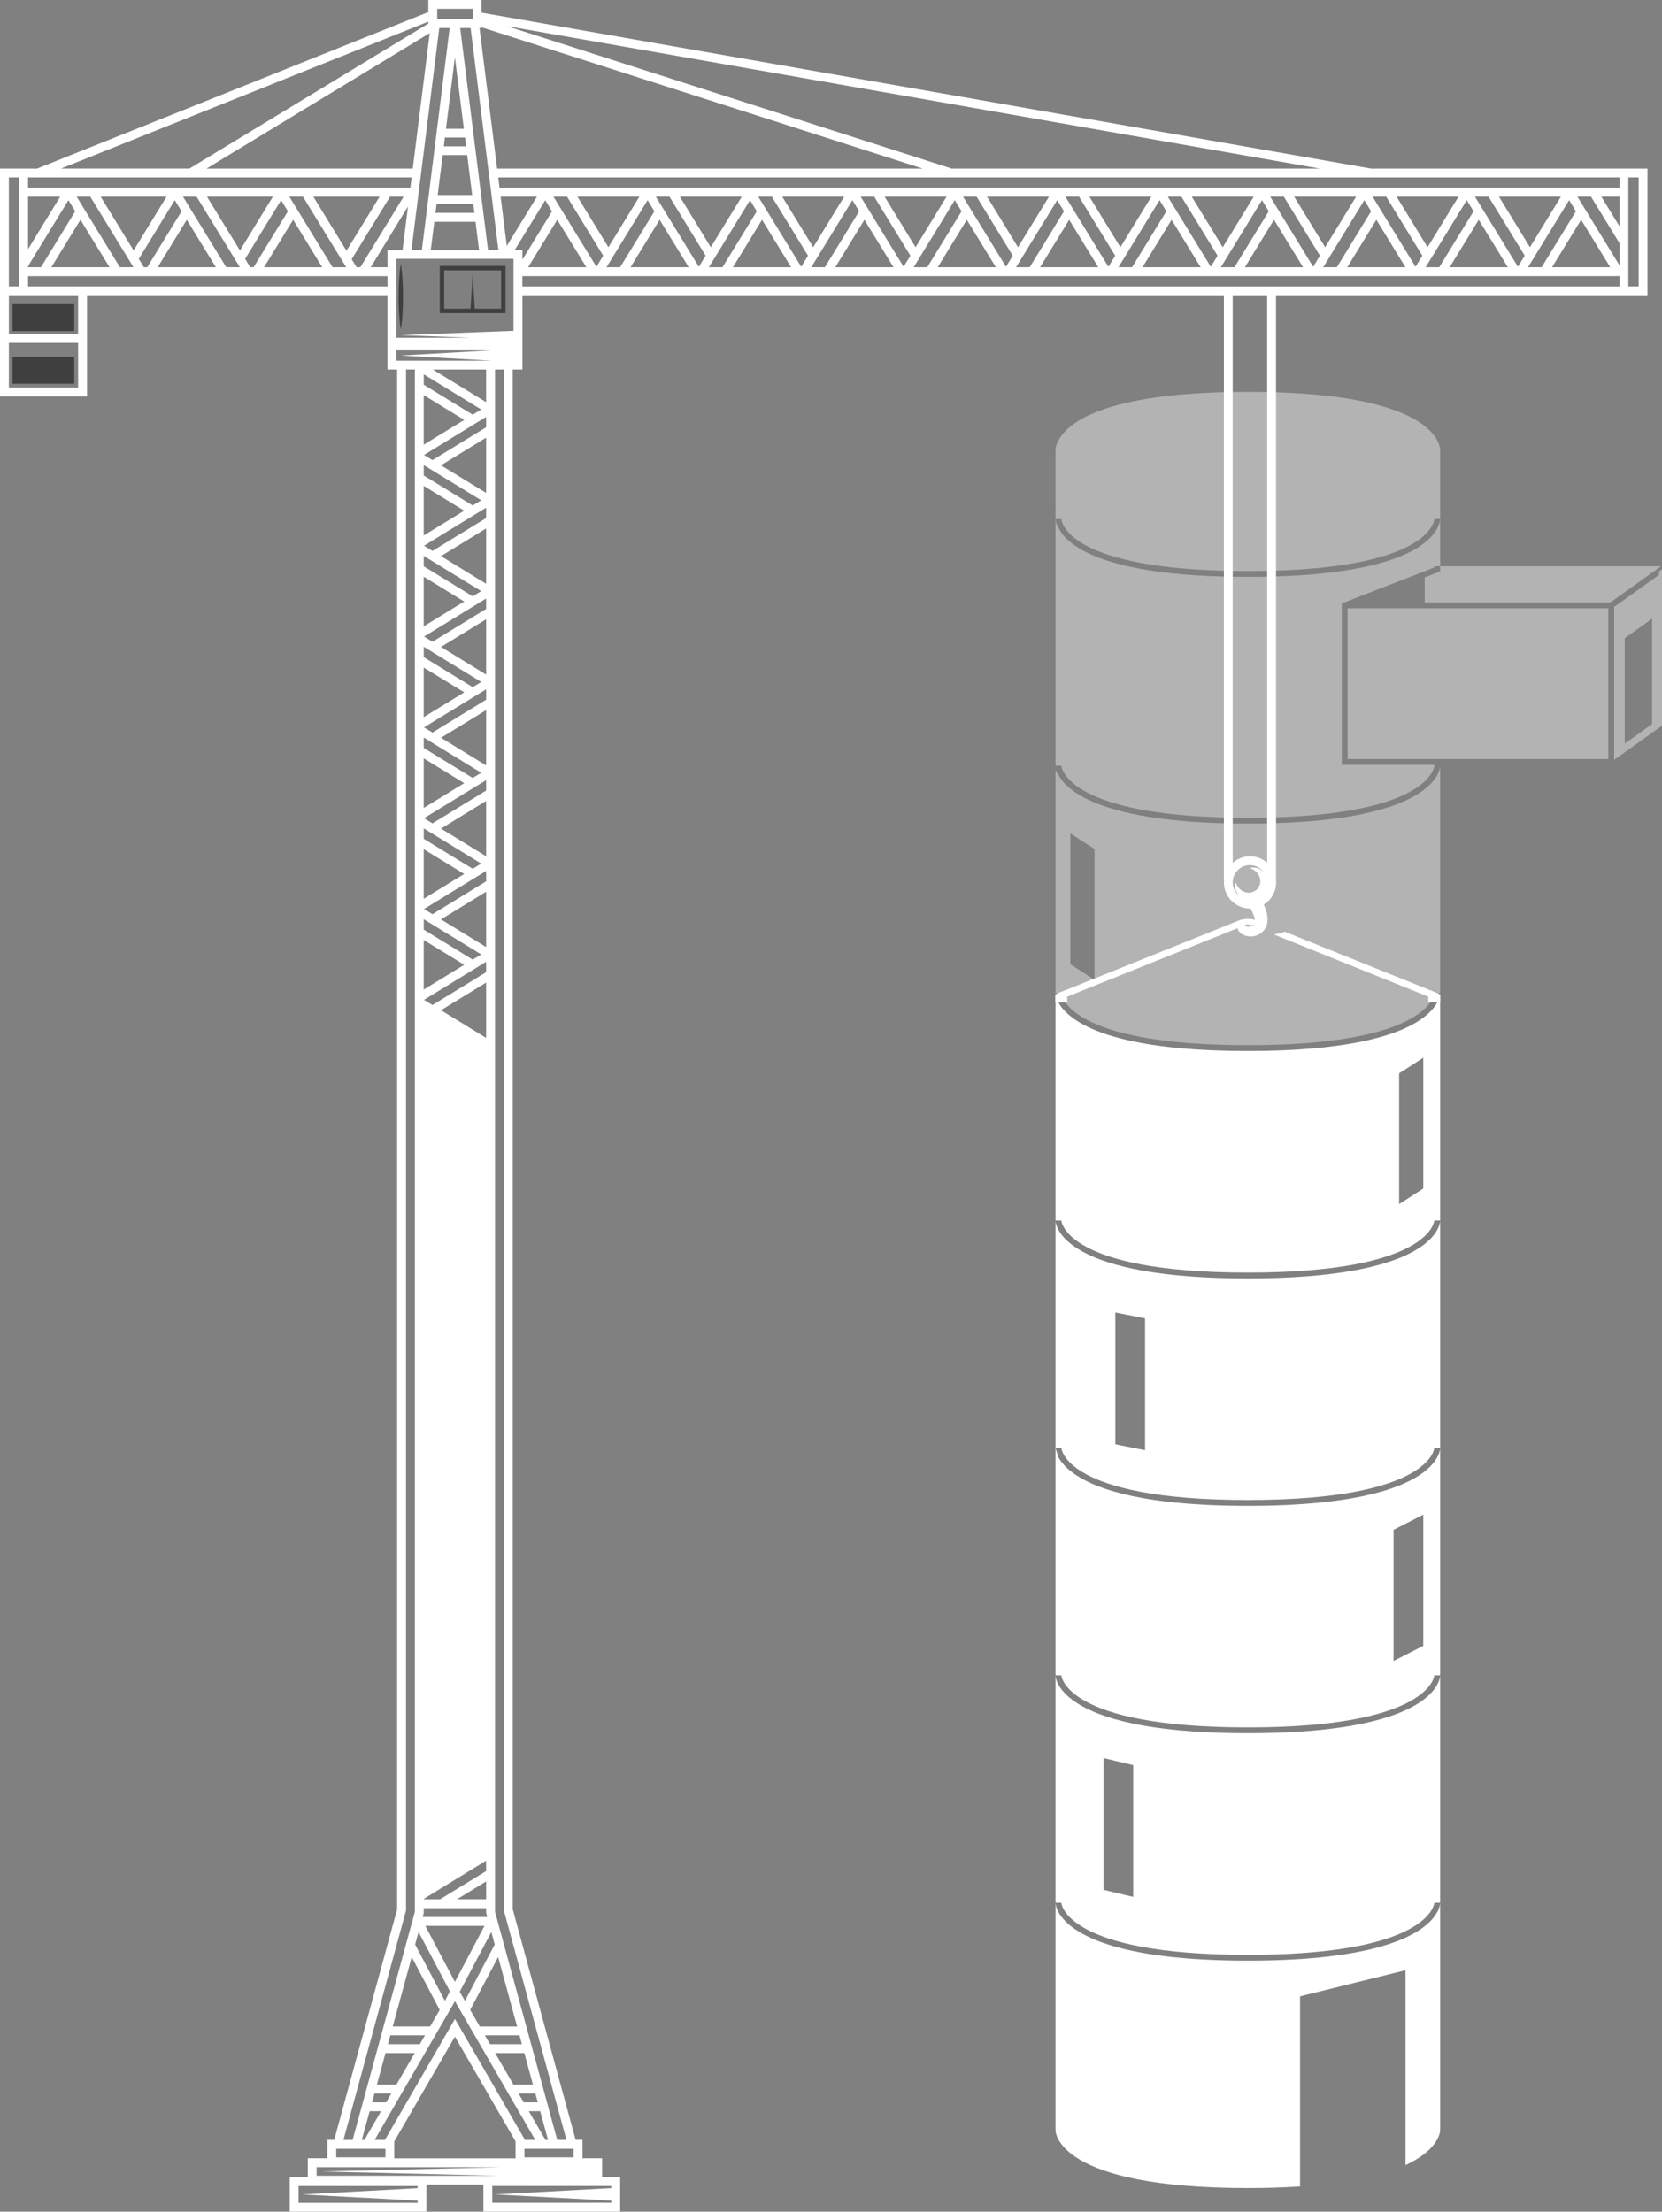 <?xml version="1.0" encoding="UTF-8"?>
<svg id="Livello_2" data-name="Livello 2" xmlns="http://www.w3.org/2000/svg" viewBox="0 0 570.59 759.47">
  <rect x="0" y="0" width="570.59" height="759.47" fill="#808080" stroke="none"/>
  <defs>
    <style>
      .cls-1 {
        fill: #3f3f3f;
      }

      .cls-2 {
        fill: #5eb130;
      }

      .cls-3 {
        fill: #b3b3b3;
      }

      .cls-4 {
        fill: #fff;
      }
    </style>
  </defs>
  <g id="Livello_1-2" data-name="Livello 1">
    <g>
      <g>
        <g>
          <polygon class="cls-3" points="490.91 195.44 490.12 195.75 490.12 195.44 490.91 195.44"/>
          <polygon class="cls-3" points="570.26 194.44 568.86 195.44 567.46 196.44 552.83 206.89 489.12 206.89 489.12 198.28 490.12 197.89 491.12 197.51 493.86 196.44 494.43 196.22 494.43 194.44 570.26 194.44"/>
          <path class="cls-3" d="M490.12,195.44v.31l.79-.31h-.79ZM490.12,195.44v.31l.79-.31h-.79ZM490.12,195.44v.31l.79-.31h-.79ZM490.12,195.44v.31l.79-.31h-.79Z"/>
        </g>
        <path class="cls-3" d="M494.43,174.02v.24h-.01c.01-.13.01-.21.01-.24Z"/>
        <path class="cls-4" d="M494.43,653.37v78.09c0,.24-.11,6.06-10.44,11.29l-1.45.74v-66.93l-36.21,8.95v65.29l-.94.06c-5.23.32-10.95.49-16.99.49-65.28,0-66.03-19.08-66.03-19.89v-78.09c0,.19.04,1.42,1,3.19.35.66.84,1.4,1.5,2.19.46.55,1.01,1.13,1.66,1.72.16.14.32.28.49.43.35.3.72.59,1.13.9.2.15.4.3.62.45.21.15.43.3.67.46.45.3.94.6,1.45.9,2.36,1.38,5.37,2.75,9.22,4,.29.1.59.2.9.29.12.04.24.08.36.11.5.15,1.01.3,1.53.45,1.81.52,3.79,1.01,5.94,1.46.84.18,1.69.35,2.58.51.11.02.22.05.34.06.41.08.83.16,1.26.23.24.04.49.08.74.13.13.02.26.04.4.06.31.05.63.1.94.15.32.05.65.1.97.15.65.1,1.32.19,2,.28.58.08,1.18.16,1.78.23.3.04.6.08.91.11,3.7.44,7.75.79,12.2,1.03.85.05,1.72.09,2.6.13.56.02,1.11.05,1.68.07.61.02,1.22.04,1.85.06.38.01.77.02,1.15.03.65.02,1.31.04,1.98.05.56.01,1.13.02,1.7.03h.31c.68.01,1.37.02,2.06.02.7,0,1.4,0,2.11,0s1.41,0,2.11,0c.69,0,1.38-.01,2.06-.02h.31l1.71-.03c.67,0,1.32-.03,1.97-.05.38-.01.76-.02,1.14-.03.64-.02,1.26-.04,1.88-.06.9-.04,1.77-.07,2.64-.12.54-.02,1.08-.05,1.62-.08,4.45-.24,8.5-.59,12.2-1.03.31-.03.61-.07.91-.11.6-.07,1.2-.15,1.78-.23.68-.09,1.35-.18,2-.28.32-.05.65-.1.97-.15.51-.08,1.01-.16,1.5-.24.2-.03.39-.07.59-.1.43-.07.84-.15,1.26-.23.11-.02.22-.04.33-.06.89-.16,1.74-.33,2.58-.51,1.11-.23,2.17-.48,3.19-.73.51-.12,1-.25,1.49-.38.43-.11.86-.23,1.27-.35.32-.09.64-.18.96-.28,4.74-1.4,8.33-2.98,11.04-4.57.51-.3,1-.6,1.45-.9.24-.16.46-.31.67-.46.22-.15.42-.3.62-.45.41-.31.78-.6,1.13-.9.17-.15.33-.29.49-.43.65-.59,1.2-1.17,1.66-1.72.66-.79,1.15-1.53,1.5-2.19.96-1.77,1-3,1-3.19Z"/>
        <path class="cls-4" d="M493.43,578.47c-.25.48-.58,1-1,1.56-.05.07-.11.14-.17.22-.1.13-.21.27-.33.4-.46.56-1.01,1.13-1.66,1.72-.16.14-.32.29-.49.43-.35.3-.72.6-1.13.9-.2.15-.4.3-.62.45-.21.16-.43.31-.67.46-.45.3-.94.6-1.45.9-2.36,1.38-5.37,2.75-9.22,4-.29.1-.59.2-.9.29-.12.04-.24.08-.36.11-.5.15-1.01.3-1.53.45-1.81.52-3.79,1.01-5.94,1.46-.84.18-1.69.35-2.58.51-.11.02-.22.05-.34.06-.41.08-.83.16-1.26.23-.24.04-.49.08-.74.13-.13.02-.26.04-.4.06-.31.05-.63.1-.94.15-.32.05-.65.1-.97.15-.65.1-1.32.19-2,.28-.58.08-1.18.16-1.78.23-.3.04-.6.08-.91.11-3.7.44-7.75.79-12.2,1.03-.85.05-1.72.09-2.6.13-.56.02-1.11.05-1.68.07-.61.02-1.22.04-1.85.06-.38.01-.77.02-1.15.03-.65.02-1.31.04-1.98.05-.56.01-1.13.02-1.7.03h-.31c-.68,0-1.37.02-2.06.02-.7.01-1.4.01-2.11.01s-1.41,0-2.11-.01c-.69,0-1.38-.01-2.06-.02h-.31c-.57-.01-1.14-.02-1.7-.03-.67-.01-1.33-.03-1.98-.05-.38-.01-.77-.02-1.15-.03-.63-.02-1.24-.04-1.85-.06-.57-.02-1.12-.05-1.68-.07-.88-.04-1.75-.08-2.6-.13-4.45-.24-8.5-.59-12.2-1.03-.31-.03-.61-.07-.91-.11-.6-.07-1.2-.15-1.78-.23-.68-.09-1.35-.18-2-.28-.32-.05-.65-.1-.97-.15-.31-.05-.63-.1-.94-.15-.14-.02-.27-.04-.4-.06-.25-.05-.5-.09-.74-.13-.43-.07-.85-.15-1.26-.23-.12,0-.23-.04-.34-.06-.89-.16-1.74-.33-2.58-.51-2.15-.45-4.13-.94-5.94-1.46-.52-.15-1.03-.3-1.53-.45-.12-.03-.24-.07-.36-.11-.31-.09-.61-.19-.9-.29-3.85-1.25-6.86-2.62-9.22-4-.51-.3-1-.6-1.45-.9-.24-.15-.46-.3-.67-.46-.22-.15-.42-.3-.62-.45-.41-.3-.78-.6-1.13-.9-.17-.14-.33-.29-.49-.43-.65-.59-1.2-1.16-1.66-1.72-.12-.13-.23-.27-.33-.4-.06-.08-.12-.15-.17-.22-.42-.56-.75-1.08-1-1.56-.96-1.76-1-2.99-1-3.19v78.09h2c.01.17,1.23,17.89,64.03,17.89,40.26,0,55.21-7.28,60.76-12.54.4-.4.76-.77,1.07-1.13.31-.36.58-.7.81-1.03.16-.22.29-.43.41-.63.18-.31.33-.59.45-.85.09-.17.15-.33.21-.48.03-.08.05-.15.08-.22.05-.14.09-.26.12-.38.11-.39.12-.62.12-.64h1s1,.01,1,.01v-78.09c0,.2-.04,1.43-1,3.19ZM389.05,651.36l-10.2-2.42v-45.24l10.2,2.42v45.24Z"/>
        <path class="cls-4" d="M493.43,500.39c-.25.48-.58,1-1,1.56-.05.07-.11.14-.17.22-.1.13-.21.27-.33.4-.46.56-1.01,1.13-1.66,1.72-.16.14-.32.29-.49.43-.35.3-.72.6-1.13.9-.2.15-.4.3-.62.45-.21.16-.43.31-.67.46-.45.3-.94.6-1.45.9-2.36,1.38-5.37,2.75-9.22,4-.29.1-.59.2-.9.29-.12.04-.24.08-.36.11-.5.15-1.01.3-1.53.45-1.81.52-3.79,1.01-5.94,1.46-.84.18-1.69.35-2.58.51-.11.02-.22.05-.34.06-.41.08-.83.16-1.26.23-.24.04-.49.08-.74.13-.13.02-.26.04-.4.06-.31.05-.63.1-.94.15-.32.05-.65.1-.97.15-.65.1-1.32.19-2,.28-.58.08-1.18.16-1.78.23-.3.04-.6.08-.91.11-3.7.44-7.75.79-12.2,1.03-.85.05-1.72.09-2.6.13-.56.02-1.11.05-1.68.07-.61.02-1.22.04-1.85.06-.38,0-.77.02-1.15.03-.65.02-1.31.04-1.98.05-.56.01-1.13.02-1.7.03h-.31c-.68.01-1.37.02-2.06.02-.7,0-1.4,0-2.11,0s-1.41,0-2.11,0c-.69,0-1.38-.01-2.06-.02h-.31c-.57-.01-1.14-.02-1.7-.03-.67-.01-1.33-.03-1.98-.05-.38-.01-.77-.02-1.15-.03-.63-.02-1.24-.04-1.85-.06-.57-.02-1.12-.05-1.68-.07-.88-.04-1.75-.08-2.6-.13-4.45-.24-8.5-.59-12.2-1.03-.31-.03-.61-.07-.91-.11-.6-.07-1.2-.15-1.78-.23-.68-.09-1.35-.18-2-.28-.32-.05-.65-.1-.97-.15-.31-.05-.63-.1-.94-.15-.14-.02-.27-.04-.4-.06-.25-.05-.5-.09-.74-.13-.43-.07-.85-.15-1.26-.23-.12-.01-.23-.04-.34-.06-.89-.16-1.74-.33-2.58-.51-2.15-.45-4.13-.94-5.94-1.46-.52-.15-1.03-.3-1.53-.45-.12-.03-.24-.07-.36-.11-.31-.09-.61-.19-.9-.29-3.85-1.25-6.86-2.62-9.22-4-.51-.3-1-.6-1.45-.9-.24-.15-.46-.3-.67-.46-.22-.15-.42-.3-.62-.45-.41-.3-.78-.6-1.13-.9-.17-.14-.33-.29-.49-.43-.65-.59-1.2-1.16-1.66-1.72-.12-.13-.23-.27-.33-.4-.06-.08-.12-.15-.17-.22-.42-.56-.75-1.08-1-1.56l-1-3.19v78.08h2c.01.16,1.23,17.88,64.03,17.88s64.02-17.72,64.03-17.89h1s1,.01,1,.01v-78.08c0,.2-.04,1.43-1,3.19ZM488.63,565.16l-10.19,5.21v-45.05l10.19-5.21v45.05Z"/>
        <path class="cls-4" d="M493.43,422.29c-.26.49-.59,1.01-1,1.57-.16.2-.32.41-.5.62-.14.17-.29.34-.45.52-.18.19-.37.39-.57.6-.2.19-.41.39-.64.6-.16.14-.32.29-.49.43-.19.16-.39.33-.6.5-.17.13-.35.26-.53.4-.2.15-.4.3-.62.45-.19.13-.38.27-.59.41-.02.01-.05.03-.08.05-.57.38-1.19.76-1.87,1.14-.23.13-.47.26-.72.4-.32.17-.65.34-.99.51-.36.18-.73.36-1.13.54-.25.12-.52.24-.79.36-1.52.67-3.24,1.33-5.17,1.95-.29.1-.59.19-.9.29-.12.04-.24.08-.36.11-.5.15-1.01.3-1.53.45-1.81.52-3.79,1.01-5.94,1.46-.84.18-1.69.35-2.58.51-.11.02-.22.05-.34.06-.41.08-.83.16-1.26.23-.24.04-.49.08-.74.13-.13.02-.26.04-.4.06-.31.05-.63.1-.94.15-.32.05-.65.1-.97.15-.65.1-1.32.19-2,.28-.58.08-1.18.16-1.78.23-.3.04-.6.08-.91.11-3.7.44-7.75.79-12.2,1.03-.85.05-1.72.09-2.6.13-.56.02-1.11.05-1.68.07-.61.02-1.22.04-1.85.06-.38.01-.77.02-1.15.03-.65.02-1.31.04-1.98.05-.56.01-1.13.02-1.7.03h-.31c-.68.01-1.37.02-2.06.02-.7.01-1.4.01-2.11.01s-1.41,0-2.11-.01c-.69,0-1.38-.01-2.06-.02h-.31c-.57-.01-1.14-.02-1.7-.03-.67-.01-1.33-.03-1.98-.05-.38-.01-.77-.02-1.15-.03-.63-.02-1.24-.04-1.85-.06-.57-.02-1.12-.05-1.68-.07-.88-.04-1.75-.08-2.6-.13-4.45-.24-8.5-.59-12.2-1.03-.31-.03-.61-.07-.91-.11-.6-.07-1.2-.15-1.78-.23-.68-.09-1.35-.18-2-.28-.32-.05-.65-.1-.97-.15-.31-.05-.63-.1-.94-.15-.14-.02-.27-.04-.4-.06-.25-.05-.5-.09-.74-.13-.43-.07-.85-.15-1.26-.23-.12-.01-.23-.04-.34-.06-.89-.16-1.74-.33-2.58-.51-2.15-.45-4.13-.94-5.94-1.46-.52-.15-1.03-.3-1.53-.45-.12-.03-.24-.07-.36-.11-.31-.1-.61-.19-.9-.29-1.93-.62-3.65-1.28-5.17-1.95-.27-.12-.54-.24-.79-.36-.4-.18-.77-.36-1.13-.54-.34-.17-.67-.34-.99-.51-.25-.14-.49-.27-.72-.4-.68-.38-1.3-.76-1.87-1.14-.03-.02-.06-.04-.08-.05-.21-.14-.4-.28-.59-.41-.22-.15-.42-.3-.62-.45-.18-.14-.36-.27-.53-.4-.21-.17-.41-.34-.6-.5-.17-.14-.33-.29-.49-.43-.23-.21-.44-.41-.64-.6-.2-.21-.39-.41-.57-.6-.16-.18-.31-.35-.45-.52-.18-.21-.34-.42-.5-.62-.41-.56-.74-1.08-1-1.57-.96-1.76-1-2.99-1-3.19v78.1h2c.01.16,1.23,17.88,64.03,17.88s64.02-17.72,64.03-17.89h1s1,0,1,0v-78.1c0,.2-.04,1.43-1,3.19ZM393.11,497.98l-10.2-2.03v-45.25l10.2,2.02v45.26Z"/>
        <path class="cls-4" d="M493.43,344.21c-.25.48-.58,1-1,1.56-.05.07-.11.14-.17.22-.1.13-.21.27-.33.4-.46.56-1.01,1.13-1.66,1.72-.16.14-.32.29-.49.43-.35.3-.72.6-1.13.9-.2.15-.4.3-.62.45-.21.16-.43.31-.67.46-.45.3-.94.6-1.45.9-1.51.89-3.3,1.77-5.4,2.62-.35.14-.71.28-1.09.42-.06.03-.13.05-.2.08-.36.13-.72.27-1.1.4-.46.16-.94.32-1.43.48-.29.1-.59.2-.9.29-.12.04-.24.08-.36.11-.5.15-1.01.3-1.53.45-.45.13-.92.26-1.39.38-.3.08-.61.16-.92.24-.6.16-1.22.31-1.86.45-.36.08-.74.17-1.12.25-.21.05-.43.09-.65.14-.84.18-1.69.35-2.58.51-.11.02-.22.05-.34.06-.41.08-.83.16-1.26.23-.24.04-.49.08-.74.13-.13.02-.26.04-.4.06-.31.05-.63.1-.94.15-.32.05-.65.1-.97.15-.65.1-1.32.19-2,.28-.58.08-1.18.16-1.78.23-.3.04-.6.08-.91.11-.46.06-.93.11-1.4.16l-1.44.15c-.27.03-.54.06-.81.08-.52.05-1.05.1-1.59.15-1.31.12-2.66.22-4.06.31-.89.06-1.8.12-2.73.17-.06,0-.11.01-.17.01-.85.05-1.72.09-2.6.13-.56.02-1.11.05-1.68.07-.61.02-1.22.04-1.85.06-.38.01-.77.02-1.15.03-.65.02-1.31.04-1.98.05-.56.01-1.13.02-1.7.03h-.31c-.68.01-1.37.02-2.06.02-.7.01-1.4.01-2.11.01s-1.41,0-2.11-.01c-.69,0-1.38,0-2.06-.02h-.31c-.57-.01-1.14-.02-1.7-.03-.67-.01-1.33-.03-1.98-.05-.38-.01-.77-.02-1.15-.03-.63-.02-1.24-.04-1.85-.06-.57-.02-1.12-.05-1.68-.07-.88-.04-1.75-.08-2.6-.13-.06,0-.11-.01-.17-.01-.93-.05-1.84-.11-2.73-.17-1.4-.09-2.75-.19-4.06-.31-.54-.05-1.07-.1-1.59-.15-.27-.02-.54-.05-.81-.08l-1.44-.15c-.47-.05-.94-.1-1.4-.16-.31-.03-.61-.07-.91-.11-.6-.07-1.2-.15-1.78-.23-.68-.09-1.35-.18-2-.28-.32-.05-.65-.1-.97-.15-.31-.05-.63-.1-.94-.15-.14-.02-.27-.04-.4-.06-.25-.05-.5-.09-.74-.13-.43-.07-.85-.15-1.26-.23-.12-.01-.23-.04-.34-.06-.89-.16-1.74-.33-2.58-.51-.22-.05-.44-.09-.65-.14-.38-.08-.76-.17-1.12-.25-.64-.15-1.26-.3-1.86-.45-.31-.08-.62-.16-.92-.24-.47-.12-.94-.25-1.39-.38-.32-.09-.64-.18-.96-.28-.19-.05-.38-.11-.57-.17-.12-.03-.24-.07-.36-.11-.31-.09-.61-.19-.9-.29-.49-.16-.97-.32-1.43-.48-.38-.13-.74-.27-1.1-.4-.07-.03-.14-.05-.2-.08-.38-.14-.74-.28-1.09-.42-2.1-.85-3.89-1.73-5.4-2.62-.51-.3-1-.6-1.45-.9-.24-.15-.46-.3-.67-.46-.22-.15-.42-.3-.62-.45-.41-.3-.78-.6-1.13-.9-.17-.14-.33-.29-.49-.43-.65-.59-1.2-1.16-1.66-1.72-.12-.13-.23-.27-.33-.4-.06-.08-.12-.15-.17-.22-.42-.56-.75-1.08-1-1.56-.65-1.2-.91-2.2-1-2.77v77.66h2c.01.16,1.23,17.89,64.03,17.89s64.02-17.73,64.03-17.9h1s1,.01,1,.01v-78.08c0,.2-.04,1.43-1,3.19ZM488.63,408.13l-8.29,5.36v-44.92l8.29-5.35v44.91Z"/>
        <g>
          <path class="cls-2" d="M463.78,280.27c1.71-.29,3.31-.6,4.83-.94-1.52.33-3.12.64-4.83.94ZM388.19,279.33c1.52.34,3.12.65,4.83.94-1.71-.3-3.31-.61-4.83-.94Z"/>
          <path class="cls-3" d="M493.43,266.12c-.26.48-.59,1.01-1,1.56l-.12.15c-.08.1-.16.21-.24.31-1.27,1.56-3.22,3.32-6.23,5.07-.51.29-1.04.59-1.61.88-.22.11-.45.23-.69.34-.42.21-.86.41-1.31.62-.24.11-.48.21-.73.32-.43.18-.87.36-1.33.55-.05.02-.11.04-.16.06-.55.22-1.12.43-1.71.64-.75.27-1.52.53-2.33.78-.82.26-1.66.51-2.54.75-.36.1-.72.2-1.08.29-.5.13-1.01.26-1.53.38-.65.16-1.32.31-2.01.47-.07.02-.13.03-.2.04-1.52.34-3.12.65-4.83.94-.42.08-.85.15-1.29.22-.4.06-.81.13-1.23.19-.48.08-.97.15-1.47.22-.46.06-.93.13-1.4.19s-.95.13-1.44.18c-.49.06-.98.12-1.48.18-2.66.3-5.51.56-8.55.77-.52.04-1.04.07-1.57.1-.44.03-.89.06-1.34.08-.59.03-1.19.07-1.8.09-2.43.12-4.97.21-7.63.26-.66,0-1.33.02-2.01.03-1.36.02-2.75.03-4.17.03s-2.81-.01-4.17-.03c-.68-.01-1.35-.02-2.01-.03-2.66-.05-5.2-.14-7.63-.26-.61-.02-1.21-.06-1.8-.09-.45-.02-.9-.05-1.34-.08-.53-.03-1.05-.06-1.57-.1-3.04-.21-5.89-.47-8.55-.77-.5-.06-.99-.12-1.48-.18-.49-.05-.97-.12-1.44-.18s-.94-.13-1.4-.19c-.5-.07-.99-.14-1.47-.22-.42-.06-.83-.13-1.23-.19-.44-.07-.87-.14-1.29-.22-1.71-.29-3.31-.6-4.83-.94-.07,0-.13-.02-.2-.04-.69-.16-1.36-.31-2.01-.47-.52-.12-1.03-.25-1.53-.38-.36-.09-.72-.19-1.08-.29-.88-.24-1.72-.5-2.54-.75-.81-.25-1.58-.51-2.33-.78-.59-.21-1.16-.42-1.71-.64-.05-.02-.11-.04-.16-.06-.46-.19-.9-.37-1.33-.55-.25-.11-.49-.21-.73-.32-.45-.21-.89-.41-1.31-.62-.24-.11-.47-.23-.69-.34-.57-.29-1.1-.59-1.61-.88-3.01-1.75-4.96-3.51-6.23-5.07-.08-.1-.16-.21-.24-.31-.04-.05-.08-.1-.12-.15-.41-.55-.74-1.08-1-1.56-.35-.65-.7-1.21-1-1.69v76.59h2c.01.16,1.23,17.88,64.03,17.88s64.02-17.72,64.03-17.89h1s1,.01,1,.01v-78.09c0,.19-.04,1.42-1,3.19ZM375.76,336.45l-8.29-5.36v-44.91l8.29,5.35v44.92Z"/>
          <path class="cls-4" d="M362.32,341.02c.01.09.02.23.05.42v-.42s-.05-.03-.05,0Z"/>
        </g>
        <g>
          <path class="cls-3" d="M494.43,178.2v16.24h-2v.41l-1.52.59h-.79v.31l-1,.39-27.67,10.75h-.8v55.74h31.78v.29c-.01.18-.2,1.99-2.35,4.4-.17.18-.34.37-.53.56-.13.13-.27.26-.4.39-.21.2-.42.39-.66.6-6.05,5.2-21.36,11.94-60.09,11.94-36.31,0-52.03-5.92-58.84-10.95-.55-.41-1.04-.81-1.49-1.2-1.57-1.41-2.48-2.69-3-3.68-.64-1.23-.7-2.02-.7-2.05h-2v-84.57c.02.29.09.76.29,1.38.15.45.35.96,1.9,3.49.83,1.09,1.98,2.26,3.55,3.44.14.11.28.21.43.32,1.17.85,2.56,1.71,4.22,2.55.41.21.85.42,1.3.63,2.23,1.03,4.88,2.04,8.05,2.96.63.18,1.28.37,1.96.54,2.09.56,4.4,1.08,6.92,1.55.49.1.98.19,1.48.27.5.09,1.01.18,1.53.26.52.09,1.04.17,1.58.25.53.08,1.06.16,1.6.23,2.77.39,5.76.72,8.98,1,1.06.09,2.15.17,3.27.25.56.04,1.13.08,1.71.11,1.01.07,2.03.12,3.08.17.04,0,.08.01.11.01.72.03,1.45.06,2.18.09,3.7.15,7.66.23,11.89.23,4.93,0,9.5-.11,13.72-.31,1.21-.05,2.39-.12,3.54-.19.58-.03,1.15-.07,1.71-.11.84-.06,1.67-.12,2.48-.19.64-.05,1.27-.11,1.89-.16,5.62-.51,10.5-1.21,14.73-2.03,1.01-.2,1.98-.4,2.91-.61.64-.14,1.26-.29,1.86-.44.37-.09.73-.18,1.09-.27,1.28-.33,2.48-.68,3.61-1.03.36-.11.72-.22,1.07-.34.35-.11.69-.23,1.02-.35.29-.1.57-.2.85-.3,2.32-.85,4.29-1.74,5.96-2.64.24-.13.47-.25.69-.38,3.46-1.96,5.59-3.97,6.9-5.75.41-.55.74-1.08,1-1.58.32-.61.55-1.17.71-1.67.28-.88.29-1.44.29-1.54Z"/>
          <polygon class="cls-3" points="490.91 195.44 490.12 195.75 490.12 195.44 490.91 195.44"/>
          <polygon class="cls-3" points="461.45 206.89 460.65 207.2 460.65 206.89 461.45 206.89"/>
          <path class="cls-3" d="M463.78,280.27c1.71-.29,3.31-.6,4.83-.94-1.52.33-3.12.64-4.83.94ZM388.19,279.33c1.52.34,3.12.65,4.83.94-1.71-.3-3.31-.61-4.83-.94Z"/>
        </g>
        <path class="cls-3" d="M494.43,174.02s0,.11-.01.24h.01v3.94h-2s-.01.34-.19.93c-1.28,3.98-9.64,16.96-63.84,16.96s-62.57-12.98-63.84-16.95c-.14-.46-.18-.78-.19-.86v-.07l-1,.04-1,.03v-4.02h.01c-.01-.13-.02-.21-.02-.24v-19.58c0-.1.02-.66.3-1.54,1.76-5.52,11.7-18.34,65.74-18.34s63.98,12.82,65.74,18.34c.28.88.29,1.44.29,1.54v19.58Z"/>
        <path class="cls-3" d="M494.43,174.02v.24h-.01c.01-.13.01-.21.01-.24Z"/>
        <path class="cls-3" d="M569.19,196.44h.4v.94l-15.43,11.02v52.52l15.03-10.73,1.4-1v-53.75l-1.4,1ZM567.18,248.64l-9.38,6.7v-36.18l9.38-6.71v36.19Z"/>
        <g>
          <rect class="cls-3" x="462.65" y="208.89" width="89.51" height="51.74"/>
          <path class="cls-3" d="M460.65,206.89v.31l.8-.31h-.8Z"/>
        </g>
      </g>
      <g>
        <g>
          <path class="cls-4" d="M438.08,302.28V101.39h117.91s0,0,0,0h4.81s4.81,0,4.81,0v-33.87s0,0,0,0v-.71s0-8.92,0-8.92h-94.89L165.31,4.35V0s-18.26,0-18.26,0v4.15S12.75,57.89,12.75,57.89h-3.12s-7.37,0-7.37,0H0v4.81s0,.28,0,.28v28.78s0,0,0,0v4.81s0,.24,0,.24h0v10.71s0,7.17,0,7.17h0v10.71s0,10.71,0,10.71h29.87s0-17.88,0-17.88h0v-16.85s103.15,0,103.15,0v15.88s0,0,0,0v4.81s0,4.81,0,4.81h3.32s0,528.77,0,528.77l-16.41,60.16h-.02v.06l-5.16,18.93h-2.37v4.51s0,1.81,0,1.81h-6.72v4.51s0,1.95,0,1.95h-6.2v5.93s0,5.93,0,5.93h46.95s0-9.29,0-9.29h19.55s0,3.36,0,3.36v5.93s46.95,0,46.95,0v-11.86s-6.2,0-6.2,0v-6.47h-6.72v-6.33s-2.37,0-2.37,0l-5.16-18.93v-.06h-.02l-16.41-60.16V126.89h3.32v-7.86s0,0,0,0v-17.64s240.83,0,240.83,0v200.9h.04c-.02.24-.04.47-.04.71,0,4.95,4.02,8.97,8.97,8.97.06,0,.11,0,.16,0,.4.73.83,1.54,1.13,2.4.18.47.32.95.39,1.39l.05.33c.01-.09,0,.3,0,.34,0,.02.01.2-.03.33-.09.53-.65,1.08-1.4,1.35-.76.27-1.51.14-2.02-.11-.53-.22-1.09-.63-1.47-1.09-.42-.51-.67-.8-.67-.8.02,0-.32.31-.5,1.02-.08.35-.14.81-.02,1.35.1.54.38,1.15.88,1.67,1.02,1.04,2.72,1.57,4.42,1.37.86-.09,1.75-.38,2.57-.91.81-.54,1.56-1.33,1.99-2.3.23-.48.37-.96.47-1.6.03-.28.04-.23.06-.65v-.66c-.05-.86-.19-1.66-.39-2.38-.26-.9-.57-1.7-.9-2.41,2.55-1.58,4.26-4.4,4.26-7.62,0-.24-.02-.48-.04-.71h0ZM562.57,60.93v37.41s-1.77,0-1.77,0h-1.77s0-37.41,0-37.41h3.54ZM190,67.52h4.67l12.42,20.28-2.33,3.81-14.76-24.09ZM201.29,91.76h-19.97s9.99-16.3,9.99-16.3l9.99,16.3ZM198.24,67.52h21.28l-10.64,17.37-10.64-17.37ZM222.34,68.74l2.33,3.81-11.77,19.21h-4.67l14.1-23.02ZM226.45,75.46l9.99,16.3h-19.97l9.99-16.3ZM225.16,67.52h4.67l12.42,20.28-2.33,3.81-14.76-24.09ZM233.39,67.52h21.28l-10.64,17.37-10.64-17.37ZM257.49,68.74l2.33,3.81-11.77,19.21h-4.67l14.1-23.02ZM261.61,75.46l9.99,16.3h-19.97l9.99-16.3ZM260.31,67.52h4.67l12.42,20.28-2.33,3.81-14.76-24.09ZM268.54,67.52h21.28l-10.64,17.37-10.64-17.37ZM292.64,68.74l2.33,3.81-11.77,19.21h-4.67l14.1-23.02ZM296.76,75.46l9.99,16.3h-19.97l9.99-16.3ZM295.46,67.52h4.67l12.42,20.28-2.33,3.81-14.76-24.09ZM303.69,67.52h21.28l-10.64,17.37-10.64-17.37ZM327.79,68.74l2.33,3.81-11.77,19.21h-4.67l14.1-23.02ZM331.91,75.46l9.99,16.3h-19.97l9.99-16.3ZM330.61,67.52h4.67l12.42,20.28-2.33,3.81-14.76-24.09ZM338.85,67.52h21.28l-10.64,17.37-10.64-17.37ZM362.95,68.74l2.33,3.81-11.77,19.21h-4.67l14.1-23.02ZM367.06,75.46l9.99,16.3h-19.97l9.99-16.3ZM365.77,67.52h4.67l12.42,20.28-2.33,3.81-14.76-24.09ZM374,67.52h21.28l-10.64,17.37-10.64-17.37ZM398.1,68.74l2.33,3.81-11.77,19.21h-4.67l14.1-23.02ZM402.22,75.46l9.99,16.3h-19.97l9.99-16.3ZM400.92,67.52h4.67l12.42,20.28-2.33,3.81-14.76-24.09ZM409.15,67.52h21.28l-10.64,17.37-10.64-17.37ZM433.25,68.74l2.33,3.81-11.77,19.21h-4.67l14.1-23.02ZM437.37,75.46l9.99,16.3h-19.97l9.99-16.3ZM436.07,67.52h4.67l12.42,20.28-2.33,3.81-14.76-24.09ZM444.3,67.52h21.28l-10.64,17.37-10.64-17.37ZM468.4,68.74l2.33,3.81-11.77,19.21h-4.67l14.1-23.02ZM472.52,75.46l9.99,16.3h-19.97l9.99-16.3ZM471.22,67.52h4.67l12.42,20.28-2.33,3.81-14.76-24.09ZM479.46,67.52h21.28l-10.64,17.37-10.64-17.37ZM503.56,68.74l2.33,3.81-11.77,19.21h-4.67s14.1-23.02,14.1-23.02ZM507.67,75.46l9.99,16.3h-19.97l9.99-16.3ZM506.37,67.52h4.67l12.42,20.28-2.33,3.81-14.76-24.09ZM514.61,67.52h21.28l-10.64,17.37-10.64-17.37ZM538.71,68.74l2.33,3.81-11.77,19.21h-4.67l14.1-23.02ZM542.82,75.46l9.99,16.3h-19.97l9.99-16.3ZM541.53,67.52h4.67l9.8,15.99v7.62l-14.46-23.61ZM549.76,67.52h6.23v10.17s-6.23-10.17-6.23-10.17ZM555.99,60.93v3.54H171.5s-.44-3.54-.44-3.54h384.94ZM184.36,67.52l-10.37,16.92-2.12-16.92h12.49ZM150.26,66.97l1.72-13.71h8.41s1.72,13.71,1.72,13.71h-11.84ZM162.49,70.01l.39,3.09h-13.38s.39-3.09.39-3.09h12.61ZM152.36,50.25l.38-3.02h6.9l.38,3.02h-7.65ZM153.11,44.21l3.07-24.52,3.07,24.52h-6.14ZM144.83,85.82h-3.57s9.55-76.2,9.55-76.2h3.57l-9.55,76.2ZM149.11,76.15h14.14s1.21,9.68,1.21,9.68h-16.57s1.21-9.68,1.21-9.68ZM157.99,9.63h3.57l9.55,76.2h-3.57s-9.55-76.2-9.55-76.2ZM453.11,57.89h-126.38S174.06,8.97,174.06,8.97l279.05,48.92ZM165.31,9.63v-.27l151.45,48.53h-146.09s-6.05-48.26-6.05-48.26h.69ZM162.27,3.04v3.54h-12.17s0-1.77,0-1.77v-1.77s12.17,0,12.17,0ZM147.53,11.36l-5.83,46.53h-70.79S147.53,11.36,147.53,11.36ZM147.06,7.42v.66l-82.01,49.8H20.94S147.06,7.42,147.06,7.42ZM9.63,60.93h131.69s-.44,3.54-.44,3.54H9.63s0-3.54,0-3.54ZM27.61,75.46l9.99,16.3h-19.97l9.99-16.3ZM14.06,91.76h-4.42v-.39l13.86-22.63,2.33,3.81-11.77,19.21ZM26.31,67.52h4.67l14.85,24.24h-4.67l-14.85-24.24ZM34.55,67.52h22.64s-11.32,18.47-11.32,18.47l-11.32-18.47ZM60,68.74l2.33,3.81-11.77,19.21h-1.17l-1.75-2.86,12.35-20.17ZM64.12,75.46l9.99,16.3h-19.97s9.99-16.3,9.99-16.3ZM62.82,67.52h4.67l14.85,24.24h-4.67l-14.85-24.24ZM71.06,67.52h22.64l-11.32,18.48-11.32-18.48ZM96.51,68.74l2.33,3.81-11.77,19.21h-1.17l-1.75-2.86,12.35-20.17ZM100.63,75.46l9.99,16.3h-19.97l9.99-16.3ZM99.33,67.52h4.67s14.85,24.24,14.85,24.24h-4.67l-14.85-24.24ZM107.57,67.52h22.76l-11.38,18.58-11.38-18.58ZM133.9,67.52h4.67l-14.85,24.24h-1.29l-1.69-2.75,13.17-21.49ZM20.67,67.52l-11.04,18.02v-18.02s11.04,0,11.04,0ZM3.04,60.93h3.54s0,37.41,0,37.41h-1.77s-1.77,0-1.77,0v-37.41ZM3.05,133.06v-7.66s0-7.66,0-7.66h23.77s0,15.31,0,15.31H3.05ZM3.05,114.69v-7.17s0-6.14,0-6.14h23.77s0,13.3,0,13.3H3.05ZM9.63,98.34v-3.52h123.4s0,3.52,0,3.52H9.63ZM133.03,85.83v5.93h-5.75l12.79-20.87-1.87,14.94h-5.17ZM136.07,123.85v-1.77s0-1.77,0-1.77h32.71s-31.18,1.77-31.18,1.77l31.17,1.77h-32.71ZM177.01,741.15h-41.65s0-5.82,0-5.82l20.82-35.97,20.82,35.97v5.82ZM158.82,697.83l-2.63-4.55-2.63,4.55-21.41,36.98h-3.52l27.56-47.6,27.56,47.6h-3.52s-21.41-36.98-21.41-36.98ZM148.48,345.11l-2.91-1.78,21.33-13.07v3.57l-18.42,11.28ZM166.9,337.4v19l-15.5-9.5,15.5-9.5ZM148.48,313.93l-2.91-1.78,21.33-13.07v3.57l-18.42,11.28ZM166.9,306.21v19l-15.5-9.5,15.5-9.5ZM148.48,282.74l-2.91-1.78,21.33-13.07v3.57l-18.42,11.28ZM166.9,275.03v19l-15.5-9.5,15.5-9.5ZM148.48,251.55l-2.91-1.78,21.33-13.07v3.57l-18.42,11.28ZM166.9,243.84v19l-15.5-9.5,15.5-9.5ZM148.48,220.37l-2.91-1.78,21.33-13.07v3.57l-18.42,11.28ZM166.9,212.65v19l-15.5-9.5,15.5-9.5ZM148.48,189.18l-2.91-1.78,21.33-13.07v3.57l-18.42,11.28ZM166.9,181.47v19l-15.5-9.5,15.5-9.5ZM148.48,158l-2.91-1.78,21.33-13.07v3.57l-18.42,11.28ZM166.9,150.28v19l-15.5-9.5,15.5-9.5ZM165.2,140.62l-2.91,1.78-16.81-10.3v-3.57l19.72,12.08ZM148.61,126.89h18.28s0,11.2,0,11.2l-18.28-11.2ZM159.37,144.19l-13.9,8.51v-17.03l13.9,8.51ZM165.2,171.8l-2.91,1.78-16.81-10.3v-3.57l19.72,12.08ZM159.37,175.37l-13.9,8.51v-17.03l13.9,8.51ZM165.2,202.99l-2.91,1.78-16.81-10.3v-3.57l19.72,12.08ZM159.37,206.56l-13.9,8.51v-17.03l13.9,8.51ZM165.2,234.18l-2.91,1.78-16.81-10.3v-3.57l19.72,12.08ZM159.37,237.75l-13.9,8.51v-17.03l13.9,8.51ZM165.2,265.36l-2.91,1.78-16.81-10.3v-3.57l19.72,12.08ZM159.37,268.93l-13.9,8.51v-17.03l13.9,8.51ZM165.2,296.55l-2.91,1.78-16.81-10.3v-3.57l19.72,12.08ZM159.37,300.12l-13.9,8.51v-17.03l13.9,8.51ZM165.2,327.74l-2.91,1.78-16.81-10.3v-3.57l19.72,12.08ZM159.37,331.3l-13.9,8.51v-17.03l13.9,8.51ZM166.9,638.93v3.57l-15.82,9.69h-5.6v-.14l21.42-13.13ZM166.9,646.06v6.12h-10l10-6.12ZM166.9,655.23v1.66l.38,1.39h-22.18s.38-1.39.38-1.39v-1.66h21.42ZM166.34,661.32l-10.16,19.23-10.16-19.23h20.32ZM154.46,683.8l-1.72,3.26-10.22-19.35,1.17-4.3,10.77,20.38ZM150.95,690.18l-3.29,5.68h-12.82s6.51-23.86,6.51-23.86l9.6,18.17ZM145.9,698.9l-1.76,3.04h-10.96s.83-3.04.83-3.04h11.89ZM142.38,704.99l-6.28,10.84h-6.71s2.96-10.84,2.96-10.84h10.02ZM134.34,718.87l-1.76,3.04h-4.84l.83-3.04h5.77ZM130.82,724.96l-5.71,9.86h-.89l2.69-9.86h3.91ZM181.55,724.96h3.91l2.69,9.86h-.89l-5.71-9.86ZM179.79,721.91l-1.76-3.04h5.77s.83,3.04.83,3.04h-4.84ZM176.27,715.83l-6.28-10.84h10.02s2.96,10.84,2.96,10.84h-6.71ZM168.23,701.95l-1.76-3.04h11.89s.83,3.04.83,3.04h-10.96ZM164.71,695.86l-3.29-5.68,9.6-18.17,6.51,23.86h-12.82ZM159.62,687.07l-1.8-3.11,10.86-20.55,1.17,4.3-10.23,19.36ZM139.28,656.46l.11-.39V126.89h3.04v529.59l-21.37,78.34h-3.15l21.37-78.35ZM115.43,737.86h16.89s0,2.94,0,2.94h-16.89s0-2.94,0-2.94ZM102.51,756.42v-5.77s40.86,0,40.86,0v.75l-39.54,2.14,39.54,2.14v.75s-40.86,0-40.86,0ZM108.71,747.13v-1.47s0-1.47,0-1.47h62.96s-61.03,1.47-61.03,1.47l61.02,1.47h-62.95ZM209.86,750.65v.73l-39.77,2.15,39.77,2.15v.73s-40.86,0-40.86,0v-2.89s0-2.88,0-2.88h40.86ZM196.94,740.8h-16.89s0-2.94,0-2.94h16.89s0,2.94,0,2.94ZM194.46,734.82h-3.15l-21.36-78.34V126.89h3.04v529.18l.11.39,21.37,78.35ZM137.6,115.08l24.06.91h-25.59s0-13.56,0-13.56v-13.56s40.23,0,40.23,0v24.74s-38.7,1.47-38.7,1.47ZM179.34,89.16v-3.33h-2.62s10.47-17.08,10.47-17.08l2.33,3.81-10.18,16.61ZM433.01,298.73c-1.07-.73-2.15-.85-2.82-.82-.71.05-1.03.22-1.04.2,0,0,.09.03.25.1.17.05.41.18.67.3.54.29,1.24.78,1.77,1.52.53.74.88,1.7.84,2.69-.01.11,0,.28-.03.34-.02.15-.03.4-.07.45-.06.17-.13.43-.23.65-.2.45-.47.88-.83,1.23-.35.36-.78.63-1.23.83-.47.18-.91.33-1.48.32-.44,0-.95-.05-1.4-.2-.45-.16-.88-.37-1.25-.64-.74-.53-1.24-1.23-1.52-1.77-.12-.28-.25-.5-.3-.67-.06-.17-.1-.25-.1-.25,0,0-.02.09-.07.26-.05.17-.11.44-.13.78-.03.68.09,1.75.82,2.82.17.27.39.53.63.78-1.39-1.09-2.29-2.76-2.29-4.65,0-3.27,2.66-5.93,5.93-5.93,2.05,0,3.86,1.05,4.93,2.64-.33-.39-.69-.74-1.06-.97ZM435.03,296.25c-1.58-1.38-3.64-2.22-5.89-2.22s-4.35.86-5.93,2.26V101.39h11.82v194.86ZM179.34,98.35v-3.54h376.65s0,3.54,0,3.54H179.34Z"/>
          <path class="cls-1" d="M173.56,91.33h-22.59s0,8.1,0,8.1v8.1h22.59s0-16.19,0-16.19ZM172.04,106.01h-9.04s-.73-11.75-.73-11.75l-.73,11.75h-9.04s0-6.58,0-6.58v-6.58s19.54,0,19.54,0v13.15Z"/>
          <rect class="cls-1" x="4.31" y="122.52" width="21.17" height="9.25"/>
          <rect class="cls-1" x="4.31" y="104.46" width="21.17" height="9.25"/>
          <path class="cls-1" d="M138.04,94.09c-.18-2.12-.43-3.53-.43-3.53,0,0-.25,1.41-.43,3.53-.19,2.12-.32,4.94-.33,7.76,0,2.82.13,5.64.32,7.76.18,2.12.44,3.53.44,3.53,0,0,.26-1.41.44-3.53.19-2.12.32-4.94.32-7.76,0-2.82-.13-5.64-.33-7.76Z"/>
        </g>
        <g>
          <path class="cls-4" d="M494.43,341.81v2.4h-4.07v-1.98l-52.99-21.33c1.26-.29,2.71-.53,3.67-.98l52.72,21.21c.44.18.67.42.67.69Z"/>
          <path class="cls-4" d="M433.03,316.75c-1.07.46-2.37.78-3.79.94l-.61-.26c-.12-.05-.37-.05-.53.01l-.91.37-3.91,1.56-56.89,22.87v1.98h-4.07v-2.4c0-.26.26-.51.67-.69l56.45-22.68,3.14-1.27,2.82-1.13c1.7-.69,4.26-.69,5.96,0l1.68.7Z"/>
        </g>
      </g>
    </g>
  </g>
</svg>
